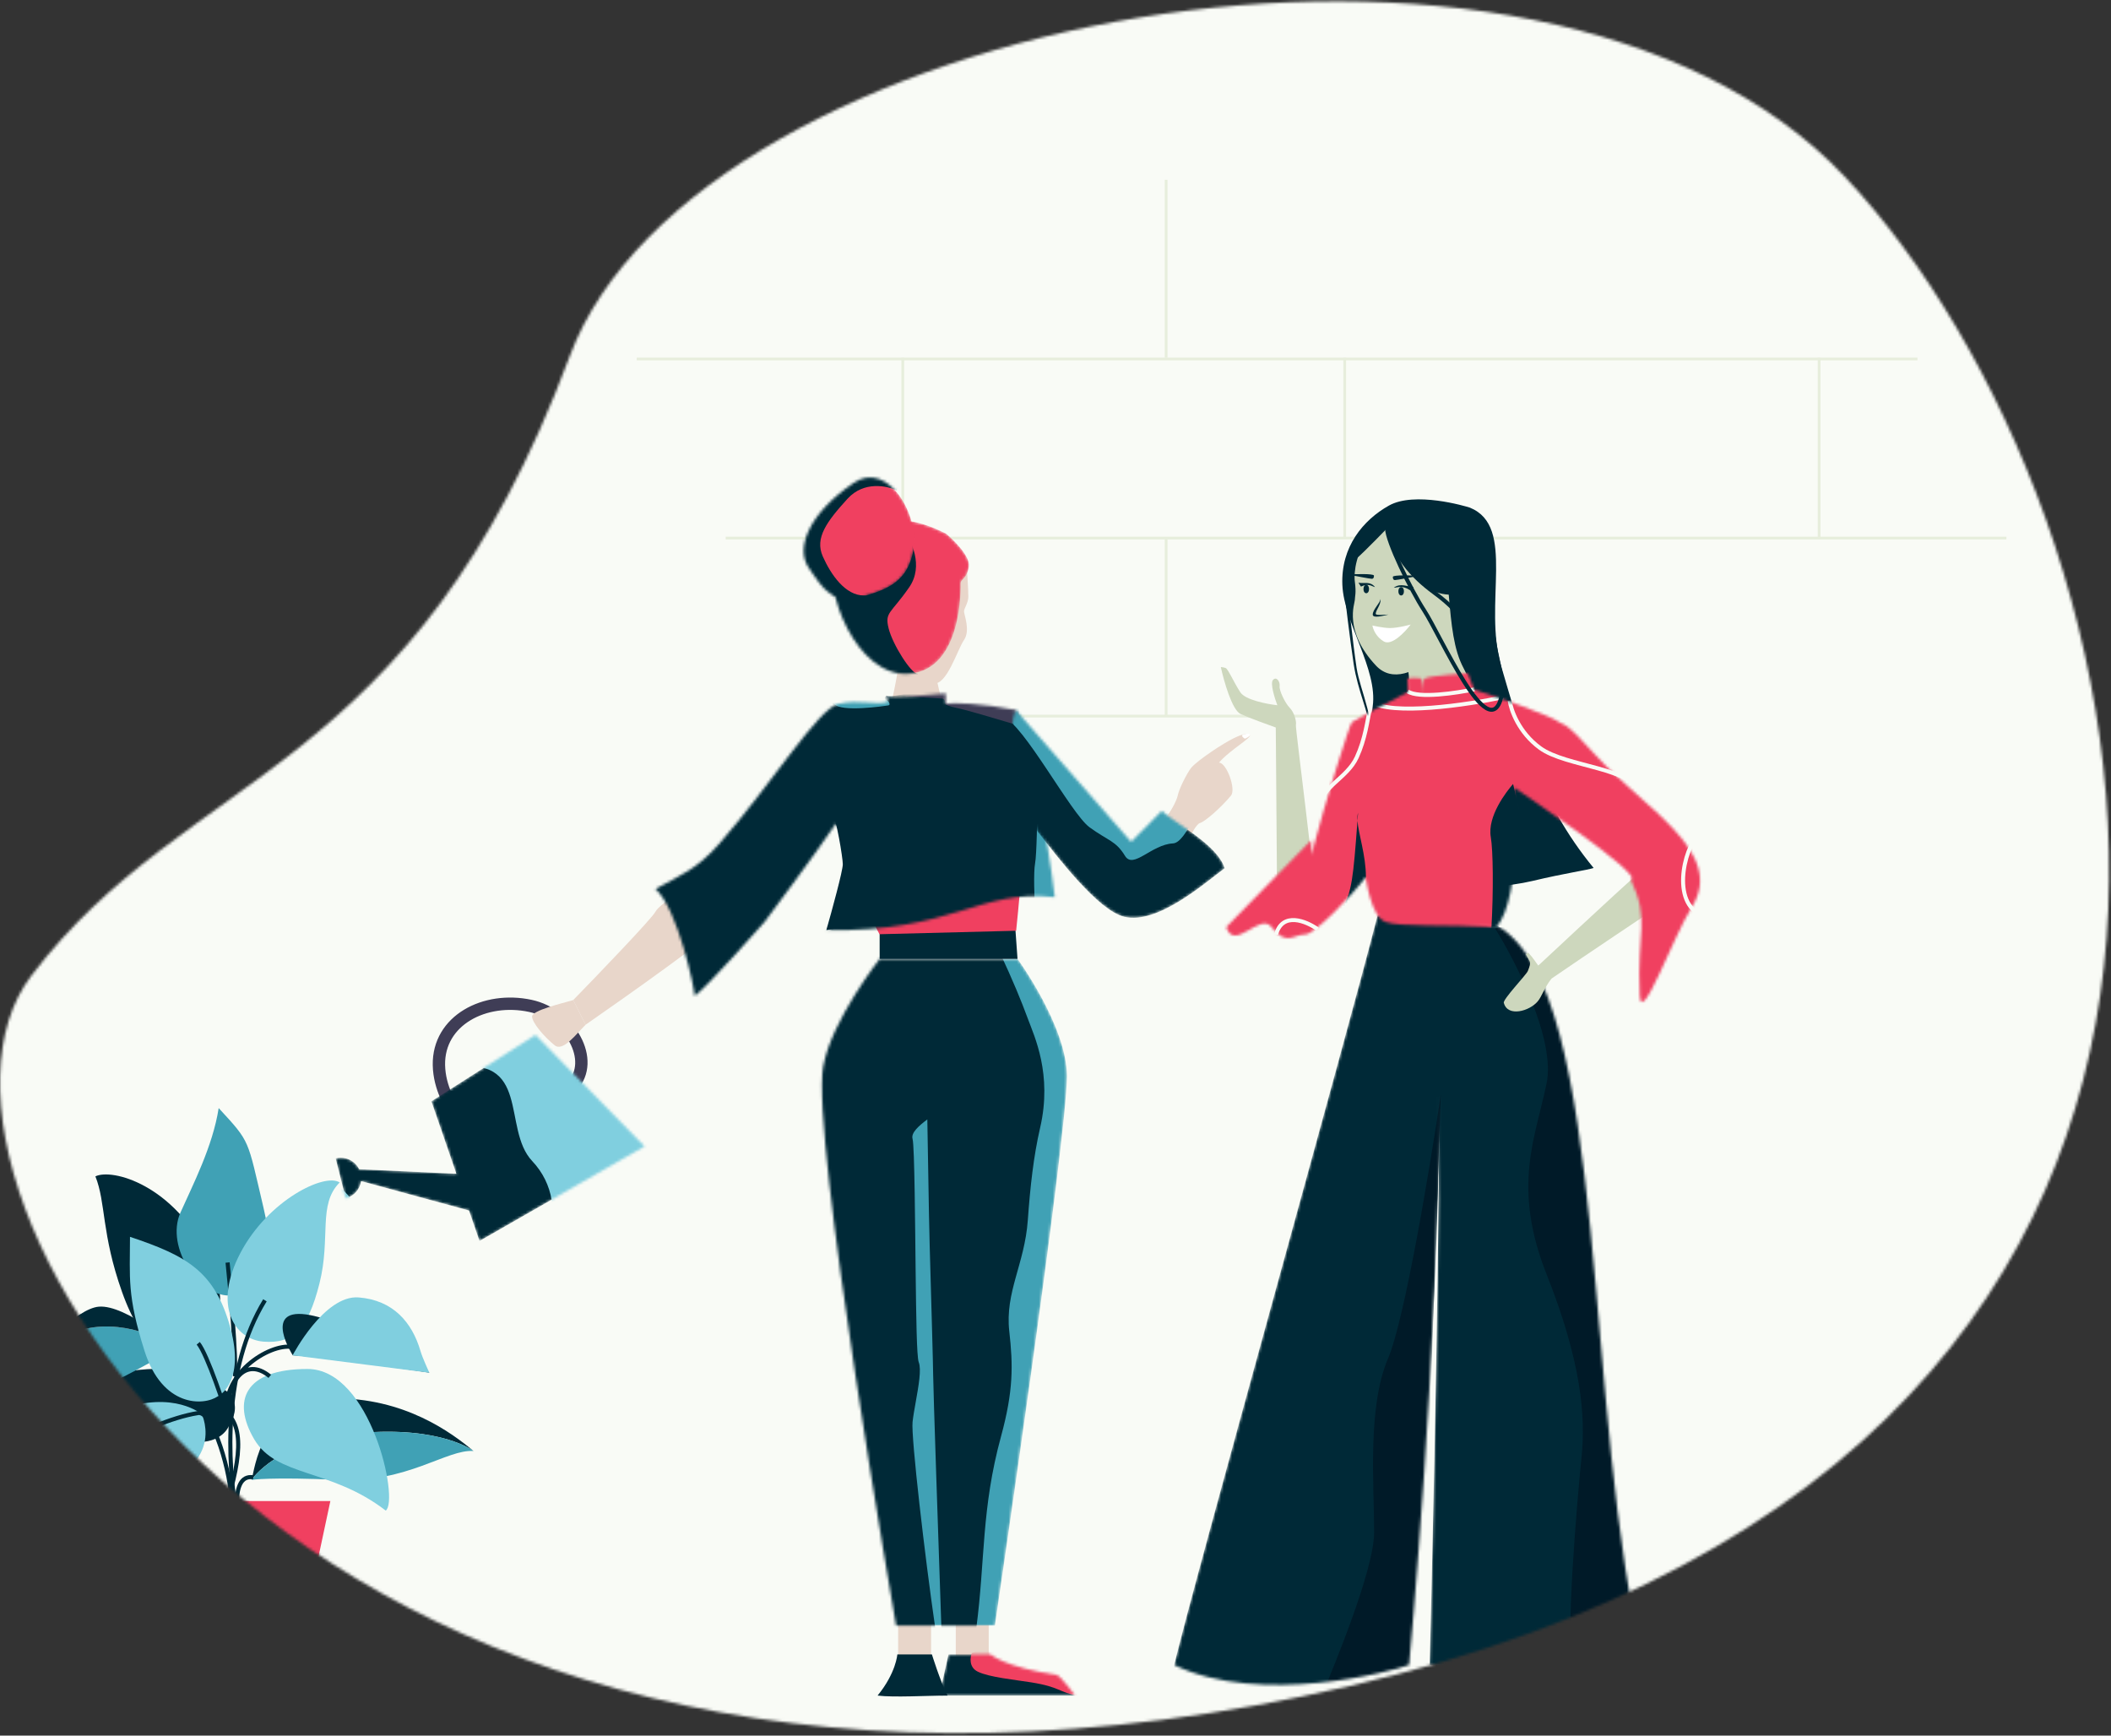 <?xml version="1.0" encoding="UTF-8"?><svg width="765px" height="629px" viewBox="0 0 765 629" version="1.1" xmlns="http://www.w3.org/2000/svg" xmlns:xlink="http://www.w3.org/1999/xlink"><rect x="0" y="0" width="765" height="629" fill="#333333" stroke="none"/><!--Generator: Sketch 64 (93537) - https://sketch.com--><title>WateringPlantAndTalking</title><desc>Created with Sketch.</desc><defs><path d="M206.5,129 C252.263,6.356 557.376,-53.756 668.5,64.001 C782.684,185 864.57,524.032 489.316,610.982 C114.061,697.931 -45.898,429.186 11.305,353.677 C68.509,278.169 149.296,282.305 206.5,129 Z" id="path-1"/><path d="M0.502,273.4 C7.679,243.163 62.978,45.853 74.243,1.625 C89.539,-0.51 83.847,1.98 117.641,5.538 C158.906,29.371 148.358,184.649 170.959,273.4 C170.959,273.4 148.014,279.386 133,279.501 C117.236,279.622 93.096,273.4 93.096,273.4 C93.096,273.4 96.573,138.862 96.573,65.938 C96.573,157.004 85.626,273.4 85.626,273.4 C79.934,275.534 32,288.501 0.502,273.4 Z" id="path-3"/><path d="M45.902,17.721 C46.602,17.196 58.959,10.488 66.242,6.773 L66.008,1.836 C66.008,1.836 71.183,1.302 71.183,2.185 C71.183,2.921 71.937,8.096 71.937,8.096 C71.937,8.096 71.161,2.439 72.46,1.836 C74.694,0.799 87.941,0.001 87.941,0.001 L90.255,5.922 C98.995,8.763 117.391,15.099 121.062,17.721 C122.911,19.042 122.904,17.002 134.215,29.64 C150.906,48.289 181.802,64.684 169.076,84.777 C162.317,95.449 150.727,128.066 150.222,116.793 C149.155,92.959 153.951,89.725 147.021,74.817 C152.357,73.394 104.689,41.379 104.689,41.379 C104.689,41.379 107.891,80.736 98.286,92.006 C79.671,91.033 63.472,92.002 58.089,90.113 C52.706,88.225 50.928,73.871 50.928,73.871 C45.902,80.509 32.4,94.628 29.079,94.628 C24.928,94.628 22.087,98.997 16.844,92.006 C12.649,86.413 3.378,101.056 0.361,92.006 L31.204,60.463 L31.204,65.897 C36.52,45.505 45.203,18.245 45.902,17.721 Z" id="path-5"/><path d="M3.721,0.568 L0.396,15.483 L49.613,15.483 C49.613,15.483 44.249,8.225 42.962,8.026 C23.674,5.043 19.018,0.568 19.018,0.568 L3.721,0.568 Z" id="path-7"/><path d="M1.312,39.557 C4.26,22.851 21.772,0.514 21.772,0.514 L71.735,0.514 C71.735,0.514 89.633,25.009 89.633,43.02 C89.633,66.137 63.533,242.128 63.533,242.128 L27.738,242.128 C27.738,242.128 -3.163,64.911 1.312,39.557 Z" id="path-9"/><path d="M50.112,17.374 C50.708,13.795 44.892,7.928 41.909,5.443 C18.791,-6.489 6.114,5.443 1.64,15.137 C-2.834,24.831 9.097,57.643 28.486,56.152 C47.875,54.66 47.129,24.831 47.129,23.34 C47.129,21.848 49.366,21.848 50.112,17.374 Z" id="path-11"/><path d="M18.353,2.002 C30.764,-6.46 42.503,14.068 39.979,26.611 C38.109,35.906 33.268,40.034 22.082,43.016 C10.896,45.999 7.913,41.526 1.947,32.577 C-2.677,25.64 1.947,13.188 18.353,2.002 Z" id="path-13"/><path d="M14.727,109.937 C14.727,107.55 8.762,78.616 0.559,71.159 C9.496,66.22 15.526,64.053 23.676,54.753 C42.628,33.127 59.534,5.704 66.928,4.044 C74.321,2.385 80.57,4.689 84.825,3.298 C84.825,2.553 84.227,1.652 84.08,1.061 C86.466,2.254 98.994,0.813 105.706,0.315 L105.706,4.044 C108.688,3.547 118.532,3.895 131.06,6.281 C134.789,11.501 142.992,54.007 145.229,74.142 C118.011,70.972 108.291,86.93 62.399,86.087 C62.162,86.122 61.931,86.118 61.708,86.073 C61.939,86.079 62.17,86.083 62.399,86.087 C68.989,85.129 80.5,54.625 67.674,48.787 C66.735,48.36 66.182,47.933 65.907,47.506 C58.309,58.765 40.082,83.091 40.082,83.091 C40.082,83.091 19.106,106.926 14.727,109.937 Z" id="path-15"/><path d="M35.341,24.119 L73.057,0.047 L112.583,40.456 L52.771,74.735 L48.971,63.701 L9.844,53.041 C9.441,55.965 7.312,58.492 4.275,59.257 L0.634,44.794 C4.11,43.919 7.63,45.64 9.148,48.734 L44.39,50.396 L35.341,24.119 Z" id="path-17"/><path d="M43.907,48.099 C43.907,48.099 15.013,15.217 2.07,0.281 C-3.563,14.754 9.862,44.134 9.862,44.134 C16.923,53.193 31.871,73.007 41.463,75.245 C53.453,78.043 69.793,63.654 77.786,57.659 C75.191,49.009 59.273,41.013 55.01,36.883 L43.907,48.099 Z" id="path-19"/></defs><g id="Page-1" stroke="none" stroke-width="1" fill="none" fill-rule="evenodd"><g id="WateringPlantAndTalking"><mask id="mask-2" fill="white"><use xlink:href="#path-1"/></mask><g id="Path"/><g id="Group" mask="url(#mask-2)"><g transform="translate(-167, -189)"><path d="M151.725,174.817 C235.588,10.04 728.976,-8.61 965.187,2.662 C1120.332,24.182 1564.8,927.997 877.132,1044.816 C189.463,1161.636 -83.089,648.244 21.739,546.796 C126.567,445.347 46.898,380.789 151.725,174.817 Z" id="Path" stroke="none" fill="#F9FBF6" fill-rule="nonzero"/><line x1="397.732" y1="319.089" x2="861.863" y2="319.089" id="Path" stroke="#E7EEDC" stroke-width="1" fill="none"/><line x1="429.973" y1="384.003" x2="894.104" y2="384.003" id="Path" stroke="#E7EEDC" stroke-width="1" fill="none"/><line x1="494.156" y1="318.649" x2="494.156" y2="384.018" id="Path" stroke="#E7EEDC" stroke-width="1" fill="none"/><line x1="654.309" y1="318.649" x2="654.309" y2="384.018" id="Path" stroke="#E7EEDC" stroke-width="1" fill="none"/><line x1="589.594" y1="384.018" x2="589.594" y2="448.518" id="Path" stroke="#E7EEDC" stroke-width="1" fill="none"/><line x1="589.594" y1="254.149" x2="589.594" y2="318.65" id="Path" stroke="#E7EEDC" stroke-width="1" fill="none"/><line x1="469.316" y1="448.519" x2="711.178" y2="448.519" id="Path" stroke="#E7EEDC" stroke-width="1" fill="none"/><line x1="826.227" y1="318.649" x2="826.227" y2="384.018" id="Path" stroke="#E7EEDC" stroke-width="1" fill="none"/><g id="Clipped" stroke="none" stroke-width="1" fill="none" fill-rule="evenodd" transform="translate(592, 519)"><mask id="mask-4" fill="white"><use xlink:href="#path-3"/></mask><g id="Path"/><g id="Group" mask="url(#mask-4)" fill-rule="nonzero"><path d="M0.502,273.4 C7.679,243.163 62.978,45.853 74.243,1.625 C89.539,-0.51 83.847,1.98 117.641,5.538 C158.906,29.371 148.358,184.649 170.959,273.4 L93.096,273.4 C93.096,273.4 96.573,138.862 96.573,65.938 C96.573,157.004 85.626,273.4 85.626,273.4 C79.934,275.534 0.502,327.501 0.502,273.4 Z" id="Path" fill="#002937"/><path d="M135.481,62.554 C138.718,46.773 124.354,18.551 116.768,6.413 C139.021,-0.061 159.084,87.336 166.333,131.844 L202.749,277.506 C184.541,278.349 147.519,278.619 145.091,272.954 C142.056,265.873 146.608,212.767 148.126,198.1 C149.643,183.433 148.126,163.708 135.481,131.844 C122.837,99.981 131.435,82.279 135.481,62.554 Z" id="Path" fill="#001A28"/><path d="M78.006,162.336 C84.046,148.243 93.271,92.716 97.128,66.714 L90.086,275.581 L54,284.501 C58.53,273.428 72.973,238.94 72.973,225.25 C72.973,208.138 70.456,179.952 78.006,162.336 Z" id="Path" fill="#001A28"/></g></g><path d="M725.194,538.256 C725.194,538.256 706.314,554.248 728.885,543.896 C742.788,534.344 761.044,522.188 776.101,512.093 C782.348,500.851 781.753,501.241 765.227,501.324 C748.309,516.595 725.194,538.256 725.194,538.256 Z" id="Path" stroke="none" fill="#CDD7BD" fill-rule="nonzero"/><path d="M636.617,451.791 C636.387,452.934 644.141,511.396 643.315,514.575 C641.28,516.719 631.407,525.351 629.892,525.336 L629.327,452.654 C626.362,451.605 619.661,449.157 616.576,447.754 C613.492,446.351 610.513,435.829 609.409,430.744 C609.713,430.757 610.491,430.846 611.176,431.1 C612.031,431.417 614.236,436.503 616.518,439.936 C618.343,442.683 626.194,444.178 629.892,444.582 C628.919,442.032 627.237,436.632 628.297,435.433 C629.621,433.934 630.94,436.151 630.723,437.687 C630.507,439.223 632.733,443.853 634.357,445.481 C635.98,447.109 636.905,450.362 636.617,451.791 Z" id="Path" stroke="none" fill="#CDD7BD" fill-rule="nonzero"/><path d="M670.34,372.217 C679.663,366.996 698.01,372.419 699.688,372.978 C716.545,379.839 704.313,407.725 711.065,430.625 C717.818,453.525 724.583,479.359 744.503,503.549 C741.891,504.42 734.728,505.311 722.186,508.297 C706.509,512.03 661.343,513.896 664.457,508.297 C667.57,502.698 662.592,458.381 664.457,444.955 C666.321,431.529 654.014,414.747 653.455,400.948 C652.896,387.149 661.016,377.438 670.34,372.217 Z" id="Path" stroke="none" fill="#002937" fill-rule="nonzero"/><path d="M657.55,429.607 C656.147,420.18 654.542,406.799 653.916,401.287 L655.025,401.161 C655.651,406.669 657.2,421.589 658.601,430.996 C659.817,439.165 666.263,451.973 662.971,459.942 L662.971,457.112 C663.513,455.8 663.593,454.19 663.342,452.279 C663.092,450.369 662.521,448.214 661.81,445.839 C661.537,444.93 661.245,443.989 660.944,443.021 C659.681,438.957 658.264,434.402 657.55,429.607 Z" id="Path" stroke="none" fill="#002937" fill-rule="evenodd"/><path d="M677.601,445.311 C677.698,438.061 677.893,431.64 676.765,431.036 C682.082,425.115 694.643,411.331 694.256,417.325 C693.869,423.318 700.689,438.25 705.159,442.277 L670.422,460.809 C671.469,457.104 677.504,452.56 677.601,445.311 Z" id="Path" stroke="none" fill="#CDD7BD" fill-rule="nonzero"/><path d="M657.97,399.736 C657.506,396.308 658.648,388.355 663.297,383.639 C681.662,365.007 699.314,405.18 699.545,409.928 C699.777,414.676 677.426,442.818 665.613,430.195 C653.801,417.571 657.97,407.728 657.97,406.454 C657.97,405.18 658.549,404.022 657.97,399.736 Z" id="Path" stroke="none" fill="#CDD7BD" fill-rule="nonzero"/><path d="M665.532,411.372 C665.66,409.996 667.462,408.141 667.313,406.079 C666.998,407.746 664.465,409.917 664.465,411.725 C664.465,413.212 668.278,412.117 670.156,411.725 C668.358,411.764 665.46,412.147 665.532,411.372 Z" id="Path" stroke="none" fill="#002937" fill-rule="nonzero"/><path d="M672.506,399.224 C671.801,399.224 671.715,398.41 671.76,398.003 C672.194,397.326 678.223,397.495 681.183,397.664 C678.584,398.184 673.211,399.224 672.506,399.224 Z" id="Path" stroke="none" fill="#002937" fill-rule="nonzero"/><path d="M664.147,398.762 C664.852,398.762 664.938,397.948 664.892,397.541 C664.458,396.864 658.429,397.033 655.469,397.202 C658.068,397.722 663.442,398.762 664.147,398.762 Z" id="Path" stroke="none" fill="#002937" fill-rule="nonzero"/><path d="M677.926,402.863 L679.28,401.678 C676.901,401.678 674.586,400.145 672.09,401.985 C673.504,401.985 674.92,400.941 677.926,402.863 Z" id="Path" stroke="none" fill="#002937" fill-rule="nonzero"/><path d="M660.186,401.58 L659.293,400.178 C661.284,400.604 663.559,399.515 665.283,401.772 C664.092,401.518 663.118,400.243 660.186,401.58 Z" id="Path" stroke="none" fill="#002937" fill-rule="nonzero"/><ellipse id="Oval" stroke="none" fill="#002937" fill-rule="nonzero" cx="674.761" cy="403.279" rx="1" ry="1.522"/><ellipse id="Oval" stroke="none" fill="#002937" fill-rule="nonzero" cx="662.112" cy="402.47" rx="1" ry="1.522"/><path d="M668.488,421.474 C671.354,423.128 676.159,418.075 678.204,415.342 C678.204,415.342 673.671,416.611 670.7,416.606 C668.195,416.601 664.354,415.686 664.354,415.686 C664.537,416.927 665.622,419.821 668.488,421.474 Z" id="Path" stroke="none" fill="#FFFFFF" fill-rule="nonzero"/><path d="M692,404.5 C678.995,403.76 672.637,389.054 669.354,380.769 C664.773,385.518 657.33,393.033 657.219,392.312 C657.076,391.38 662.883,376.395 669.487,379.098 C673.229,375.874 681.579,371.03 697.5,373.5 C709.945,375.432 704.902,403.44 710.353,427.423 C712.265,435.838 713.554,447.998 723.159,454.814 C718.016,453.407 714.517,444.76 707.552,443.018 C698.845,440.842 701.022,437.939 697.394,431.167 C693.766,424.396 692.97,415.581 692,404.5 Z" id="Path" stroke="none" fill="#002937" fill-rule="nonzero"/><path d="M670.65,378.898 C670.65,389.477 679.334,398.325 686.521,403.59 C699.95,413.428 695.376,415.985 707.153,422.443" id="Path" stroke="#002937" stroke-width="1.443" fill="none"/><g id="Clipped" stroke="none" stroke-width="1" fill="none" fill-rule="evenodd" transform="translate(611, 433)"><mask id="mask-6" fill="white"><use xlink:href="#path-5"/></mask><g id="Path"/><g id="Group" mask="url(#mask-6)"><g transform="translate(-6, -32)"><rect id="Rectangle" stroke="none" fill="#F04060" fill-rule="nonzero" x="0.301" y="0.641" width="184.712" height="165.508"/><path d="M39.442,124.718 C35.411,121.85 26.761,118.226 24.408,126.679" id="Path" stroke="#F9FBF6" stroke-width="1.443" fill="none"/><path d="M177.596,90.356 C172.132,95.45 167.065,116.928 180.429,120.319" id="Path" stroke="#F9FBF6" stroke-width="1.443" fill="none"/><path d="M58.52,44.287 C57.51,49.336 56.738,55.787 53.672,62.464 C50.137,70.163 40.343,73.37 40.949,80.034" id="Path" stroke="#F9FBF6" stroke-width="1.443" fill="none"/><path d="M109.092,41.908 C109.549,45.28 112.384,53.43 120.066,59.055 C129.668,66.085 153.886,65.949 158.001,76.58" id="Path" stroke="#F9FBF6" stroke-width="1.443" fill="none"/><path d="M96.373,37.786 C89.929,39.166 76.051,41.249 72.094,38.543" id="Path" stroke="#F9FBF6" stroke-width="1.443" fill="none"/><path d="M106.685,40.677 C93.864,43.422 66.254,47.566 58.381,42.183" id="Path" stroke="#F9FBF6" stroke-width="1.443" fill="none"/><path d="M53.936,85.445 C54.272,90.276 56.989,97.881 56.989,105.854 C55.323,110.288 54.022,113.04 48.533,117.08 C51.891,111.022 52.391,106.274 53.936,85.445 C53.858,84.327 53.908,83.357 54.149,82.566 C54.076,83.559 54.005,84.518 53.936,85.445 Z" id="Path" stroke="none" fill="#002937" fill-rule="nonzero"/><path d="M110.324,72.112 L114.03,88.377 L121.717,159.821 C116.364,161.743 92.738,158.221 96.46,155.197 C103.048,149.845 103.894,100.849 102.246,91.379 C100.929,83.802 107.922,74.857 110.324,72.112 Z" id="Path" stroke="none" fill="#002937" fill-rule="nonzero"/></g></g></g><path d="M669.65,380.528 C669.65,385.083 678.215,402.716 683.078,410.18 C689.157,419.51 706.64,459.901 711.096,441.464" id="Path" stroke="#002937" stroke-width="1.443" fill="none"/><path d="M724.227,551.927 C721.276,555.438 713.409,557.688 711.988,552.516 C711.277,551.449 720.095,542.322 720.669,540.899 C722.119,537.309 721.409,537.735 719.986,534.889 C720.698,534.178 720.671,534.142 721.025,534.496 C723.515,536.986 726.512,542.983 729.221,543.663 C726.376,547.37 725.86,549.983 724.227,551.927 Z" id="Path" stroke="none" fill="#CDD7BD" fill-rule="nonzero"/><path d="M250.077,705.504 C250.077,705.504 260.129,691.311 235.796,689.091 C230.39,681.719 205.815,685.65 194.02,692.531 C209.256,694.989 230.779,711.886 239.449,711.608 C248.119,711.331 250.077,705.504 250.077,705.504 Z" id="Path" stroke="none" fill="#002937" fill-rule="nonzero"/><path d="M241.494,697.762 C254.13,699.757 255.594,710.266 250.805,728.357" id="Path" stroke="#002937" stroke-width="1.491" fill="none"/><path d="M201.572,615.326 C205.405,624.866 203.725,636.067 211.212,657.175 C218.7,678.283 227.185,679.525 232.177,678.035 C237.168,676.544 254.914,670.415 242.435,644.34 C229.956,618.264 207.562,612.347 201.572,615.326 Z" id="Path" stroke="none" fill="#002937" fill-rule="nonzero"/><path d="M246.248,590.575 C244.102,604.452 236.831,618.476 232.384,628.47 C226.77,641.087 239.449,659.749 251.154,658.438 C262.859,657.128 268.404,651.818 262.476,626.632 C256.546,601.444 257.844,603.18 246.248,590.575 Z" id="Path" stroke="none" fill="#40A1B5" fill-rule="nonzero"/><path d="M249.473,646.549 C250.581,657.191 252.665,680.336 252.133,687.785" id="Path" stroke="#002937" stroke-width="1.491" fill="none"/><path d="M290.088,617.541 C284.774,613.934 264.21,623.89 254.141,643.035 C244.073,662.179 251.904,674.388 262.532,675.22 C273.161,676.052 278.577,670.77 282.772,654.121 C286.967,637.473 282.107,625.522 290.088,617.541 Z" id="Path" stroke="none" fill="#80CFDF" fill-rule="nonzero"/><path d="M252.799,737.669 C249.252,719.489 247.829,684.928 263.008,660.24" id="Path" stroke="#002937" stroke-width="1.491" fill="none"/><path d="M273.098,680.173 C284.474,680.781 322.635,686.455 322.635,686.455 C322.635,686.455 293.33,667.377 277.8,665.342 C262.271,663.307 273.098,680.173 273.098,680.173 Z" id="Path" stroke="none" fill="#002937" fill-rule="nonzero"/><path d="M240.163,701.572 C240.163,701.572 250.531,723.319 213.349,729.984 C176.166,736.648 174.481,744.017 167.66,748.976 C162.297,738.103 190.825,706.834 210.488,699.818 C230.152,692.802 240.163,701.572 240.163,701.572 Z" id="Path" stroke="none" fill="#80CFDF" fill-rule="nonzero"/><path d="M273.043,680.168 C273.043,680.168 284.517,658.213 296.971,659.195 C309.425,660.177 316.328,668.163 319.393,678.667 C320.133,681.201 322.592,686.484 322.592,686.484 L273.043,680.168 Z" id="Path" stroke="none" fill="#80CFDF" fill-rule="nonzero"/><path d="M297.235,708.328 C327.006,705.744 338.598,714.845 338.598,714.845 C330.751,708.327 313.608,695.407 287.56,695.775 C261.511,696.145 259.278,721.985 258.163,725.308 C258.163,725.308 267.465,710.911 297.235,708.328 Z" id="Path" stroke="none" fill="#002937" fill-rule="nonzero"/><path d="M289.794,725.31 C314.727,726.417 328.789,714.191 338.598,714.845 C338.598,714.845 327.006,705.744 297.236,708.329 C267.465,710.913 258.162,725.311 258.162,725.311 C258.162,725.311 264.861,724.202 289.794,725.31 Z" id="Path" stroke="none" fill="#40A1B5" fill-rule="nonzero"/><path d="M200.996,670.022 C188.67,671.621 180.015,679.853 176.675,683.568 C171.87,689.19 170.222,698.662 167.001,705.543 C187.391,703.05 230.852,677.5 230.852,677.5 C230.852,677.5 217.016,667.945 200.996,670.022 Z" id="Path" stroke="none" fill="#40A1B5" fill-rule="nonzero"/><path d="M202.816,662.543 C194.722,663.227 181.202,678.273 176.675,683.568 C180.015,679.853 188.67,671.62 200.996,670.022 C217.016,667.944 230.852,677.5 230.852,677.5 C230.852,677.5 212.647,661.713 202.816,662.543 Z" id="Path" stroke="none" fill="#002937" fill-rule="nonzero"/><path d="M250.803,733.648 C251.025,723.45 244.152,700.248 238.831,701.089 C228.722,702.685 216.883,708.405 212.227,711.065" id="Path" stroke="#002937" stroke-width="1.491" fill="none"/><path d="M245.967,695.023 C240.652,698.63 225.829,698.907 219.396,678.652 C212.963,658.397 214.108,651.982 214.108,637.237 C234.751,644.118 244.848,649.796 250.443,670.051 C256.037,690.306 245.967,695.023 245.967,695.023 Z" id="Path" stroke="none" fill="#80CFDF" fill-rule="nonzero"/><path d="M278.448,685.125 C255.504,685.125 251.006,696.728 259.104,710.563 C267.202,724.398 286.756,721.021 306.79,736.446 C311.738,732.877 301.391,685.125 278.448,685.125 Z" id="Path" stroke="none" fill="#80CFDF" fill-rule="nonzero"/><path d="M249.473,703.084 C249.03,700.423 242.024,679.539 238.832,675.814 M249.473,703.084 C248.808,689.782 255.725,680.337 264.771,687.786 M249.473,703.084 C246.148,687.121 264.771,675.814 272.752,677.145" id="Shape" stroke="#002937" stroke-width="1.491" fill="none"/><path d="M252.799,732.982 C253.021,728.326 254.129,723.701 258.785,724.367" id="Path" stroke="#002937" stroke-width="1.491" fill="none"/><polygon id="Path" stroke="none" fill="#F04060" fill-rule="nonzero" points="286.719 732.982 218.213 732.982 235.095 803.484 271.676 803.484"/><path d="M232.18,732.982 L218.213,732.982 L234.841,803.484 C234.841,803.484 268.096,801.488 275.412,803.484 C255.319,800.658 264.105,779.54 246.148,768.898 C226.186,757.069 232.18,732.982 232.18,732.982 Z" id="Path" stroke="none" fill="#002937" fill-rule="nonzero"/><polygon id="Path" stroke="none" fill="#002937" fill-rule="nonzero" points="281.398 798.162 227.525 798.162 230.85 812.557 278.738 812.557"/><rect id="Rectangle" stroke="none" fill="#E8D6CA" fill-rule="nonzero" transform="translate(498.448, 782.602) scale(-1, 1) translate(-498.448, -782.602) " x="492.482" y="775.145" width="11.932" height="14.915"/><rect id="Rectangle" stroke="none" fill="#E8D6CA" fill-rule="nonzero" transform="translate(519.329, 782.602) scale(-1, 1) translate(-519.329, -782.602) " x="513.363" y="775.145" width="11.932" height="14.915"/><g id="Clipped" stroke="none" stroke-width="1" fill="none" fill-rule="evenodd" transform="translate(507, 788)"><mask id="mask-8" fill="white"><use xlink:href="#path-7"/></mask><g id="Path"/><g id="Group" mask="url(#mask-8)" fill-rule="nonzero"><g transform="translate(0, -5)" id="Path"><path d="M3.721,5.568 L0.396,20.483 L49.613,20.483 C49.613,20.483 44.249,13.225 42.962,13.026 C23.674,10.043 19.018,5.568 19.018,5.568 L3.721,5.568 Z" fill="#002937"/><path d="M14.415,11.862 C11.047,10.262 11.538,6.635 12.204,5.021 L23.993,0.916 L54.936,8.284 L50.726,20.598 C43.604,19.265 44.213,17.383 33.712,15.703 C27.496,14.709 18.625,13.862 14.415,11.862 Z" fill="#F04060"/></g></g></g><g id="Clipped" stroke="none" stroke-width="1" fill="none" fill-rule="evenodd" transform="translate(464, 536)"><mask id="mask-10" fill="white"><use xlink:href="#path-9"/></mask><g id="Path"/><g id="Group" mask="url(#mask-10)" fill-rule="nonzero"><g transform="translate(-18, -3)" id="Path"><path d="M15.163,39.308 C18.111,22.603 39.772,3.514 39.772,3.514 L89.735,3.514 C89.735,3.514 107.633,28.009 107.633,46.02 C107.633,69.137 81.533,245.128 81.533,245.128 L45.738,245.128 C45.738,245.128 10.689,64.663 15.163,39.308 Z" fill="#40A1B5"/><path d="M97.939,64.663 C102.414,45.275 95.843,31.584 93.464,25.14 C91.099,18.734 88.244,11.717 83.024,0.531 C79.769,2.603 66.34,2.231 51.215,1.813 C28.231,1.177 1.329,0.433 0.25,7.988 C-0.871,15.831 10.516,81.843 21.568,145.918 C28.171,184.202 34.655,221.795 38.281,245.874 L59.907,245.874 C56.178,220.271 51.108,176.671 51.704,171.302 C51.938,169.195 52.393,166.646 52.86,164.027 C53.882,158.302 54.964,152.234 53.941,149.676 C53.193,147.806 53.008,132.615 52.821,117.278 C52.635,102.038 52.448,71.351 51.704,68.749 C51.053,66.47 54.097,63.907 57.051,61.681 C57.225,68.297 57.554,95.122 57.902,107.289 C58.504,128.341 59.161,151.321 59.161,154.15 C59.161,158.326 61.15,217.039 62.144,245.874 L74.822,245.874 C78.053,221.265 76.587,202.86 83.77,176.522 C88.245,160.116 88.157,150.843 86.753,138.49 C85.141,124.299 92.323,114.123 93.464,98.221 C94.34,86.021 95.548,75.02 97.939,64.663 Z" fill="#002937"/></g></g></g><path d="M504.713,788.568 C504.713,788.568 507.696,798.263 510.381,803.483 C502.924,803.483 490.992,804.229 485.026,803.483 C491.738,795.28 492.185,788.568 492.185,788.568 L504.713,788.568 Z" id="Path" stroke="none" fill="#002937" fill-rule="nonzero"/><polygon id="Path" stroke="none" fill="#002937" fill-rule="nonzero" points="534.989 526.074 535.734 536.514 485.771 536.514 485.771 525.328"/><path d="M470.272,465.246 C466.671,471.25 476.721,511.303 485.724,527.565 L535.239,526.314 C536.99,509.427 540.041,474.152 538.24,468.148 C536.44,462.143 531.488,453.554 529.237,450.01 L475.221,450.01 C472.72,454.596 473.873,459.241 470.272,465.246 Z" id="Path" stroke="none" fill="#F04060" fill-rule="nonzero"/><path d="M472.421,502.211 C472.421,499.825 470.106,485.811 468.366,482.579 L477.641,476.856 L488.827,522.346 L466.455,526.074 C468.444,519.114 472.421,504.597 472.421,502.211 Z" id="Path" stroke="none" fill="#002937" fill-rule="nonzero"/><path d="M505.878,429.594 C505.261,431.276 507.676,440.809 508.96,445.364 C502.383,446.293 490.239,448.041 488.334,448.437 C488.272,448.491 488.211,448.519 488.154,448.519 C488.009,448.519 488.082,448.49 488.334,448.437 C489.605,447.348 491.798,435.606 492.777,429.594 C493.548,429.244 497.247,428.753 505.878,429.594 Z" id="Path" stroke="none" fill="#E8D6CA" fill-rule="nonzero"/><path d="M517.908,405.266 C517.908,403.206 517.54,392.741 516.349,390.076 C506.815,379.799 497.614,380.546 482.121,382.83 C466.627,385.114 479.667,416.758 482.121,425.399 C484.021,432.09 500.464,435.445 505.231,436.587 C509.998,437.729 513.965,424.352 516.348,420.927 C518.732,417.501 516.349,411.752 516.349,410.61 C516.349,409.468 517.908,407.504 517.908,405.266 Z" id="Path" stroke="none" fill="#E8D6CA" fill-rule="nonzero"/><g id="Clipped" stroke="none" stroke-width="1" fill="none" fill-rule="evenodd" transform="translate(468, 377)"><mask id="mask-12" fill="white"><use xlink:href="#path-11"/></mask><g id="Path"/><g id="Group" mask="url(#mask-12)" fill-rule="nonzero"><g transform="translate(-17, 0)" id="Path"><path d="M67.112,17.374 C67.708,13.795 61.892,7.928 58.909,5.443 C35.791,-6.489 23.114,5.443 18.64,15.137 C14.166,24.831 26.097,57.643 45.486,56.152 C64.875,54.66 64.129,24.831 64.129,23.34 C64.129,21.848 66.366,21.848 67.112,17.374 Z" fill="#F04060"/><path d="M45.486,24.831 C50.855,17.075 46.231,7.679 43.249,3.951 C38.028,2.956 23.859,3.354 8.945,12.899 C-9.698,24.831 5.962,34.525 15.657,58.388 C25.351,82.252 50.706,56.151 48.468,56.151 C46.231,56.151 39.52,45.711 38.028,39.745 C36.537,33.78 38.774,34.525 45.486,24.831 Z" fill="#002937"/></g></g></g><g id="Clipped" stroke="none" stroke-width="1" fill="none" fill-rule="evenodd" transform="translate(458, 362)"><mask id="mask-14" fill="white"><use xlink:href="#path-13"/></mask><g id="Path"/><g id="Group" mask="url(#mask-14)" fill-rule="nonzero"><g transform="translate(-12, -6)" id="Path"><path d="M30.353,8.002 C42.764,-0.46 54.503,20.068 51.979,32.611 C50.109,41.906 45.268,46.034 34.082,49.016 C22.896,51.999 19.913,47.526 13.947,38.577 C9.323,31.64 13.947,19.188 30.353,8.002 Z" fill="#F04060"/><path d="M28.116,13.765 C34.081,7.203 42.533,9.042 46.013,10.782 C48.996,0.342 34.081,-1.149 15.438,2.579 C-3.205,6.308 -3.95,35.391 13.201,55.526 C30.353,75.66 40.793,48.814 34.081,48.814 C27.37,48.814 22.15,41.357 19.167,34.645 C16.184,27.934 20.658,21.968 28.116,13.765 Z" fill="#002937"/></g></g></g><path d="M421.711,506.685 C423.501,505.492 453.28,466.416 467.946,447.027 C486.589,449.265 478.386,450.01 479.132,461.942 C479.877,473.873 431.405,519.362 428.423,523.837 C426.036,527.416 394.616,549.689 379.205,560.377 L374.73,551.429 C384.176,541.734 403.366,521.749 404.559,519.362 C406.051,516.38 419.474,508.177 421.711,506.685 Z" id="Path" stroke="none" fill="#E8D6CA" fill-rule="nonzero"/><g id="Clipped" stroke="none" stroke-width="1" fill="none" fill-rule="evenodd" transform="translate(404, 440)"><mask id="mask-16" fill="white"><use xlink:href="#path-15"/></mask><g id="Path"/><g id="Group" mask="url(#mask-16)" fill-rule="nonzero"><g transform="translate(-28, -25)" id="Path"><path d="M22.32,155.963 C22.32,153.576 10.532,97.731 2.329,90.274 C11.267,85.334 -5.821,27.526 2.329,18.226 C21.281,-3.4 71.065,27.553 74.048,26.062 C75.382,25.395 112.825,29.045 112.08,26.062 C114.466,27.255 124.372,23.622 131.083,23.124 L165.932,0.398 C168.915,-0.099 143.893,20.837 156.421,23.223 C160.15,28.443 170.992,79.008 173.229,99.142 C162.48,174.386 52.537,135.188 22.32,155.963 Z" fill="#002937"/><path d="M112.871,29.655 C113.775,29.505 113.247,28.587 112.871,28.148 C111.677,27.101 107.633,24.882 101.002,24.38 C92.712,23.752 90.891,25.95 93.277,29.09 C95.664,32.23 111.74,29.843 112.871,29.655 Z" fill="#40A1B5"/><path d="M166.096,86.912 C166.698,83.769 166.904,69.834 166.932,63.259 L176.293,102.291 L166.096,103.962 C165.845,99.588 165.494,90.054 166.096,86.912 Z" fill="#40A1B5"/><path d="M137.763,30.574 C140.666,31.132 152.432,34.608 157.951,36.277 L164.918,31.306 L160.241,23.332 L139.386,23.332 L118.531,26.323 C122.762,26.598 131.459,27.15 132.404,27.15 C133.348,27.15 133.578,28.502 133.575,29.178 C133.761,29.411 134.859,30.016 137.763,30.574 Z" fill="#3F3D56"/></g></g></g><path d="M330.726,589.99 C330.726,589.99 326.201,583.501 326.058,574.957 C325.787,558.761 342.671,549.983 359.212,553.542 C373.554,556.629 383.078,573.32 374.333,582.605" id="Path" stroke="#3F3D56" stroke-width="4.474" fill="none"/><g id="Clipped" stroke="none" stroke-width="1" fill="none" fill-rule="evenodd" transform="translate(288, 564)"><mask id="mask-18" fill="white"><use xlink:href="#path-17"/></mask><g id="Path"/><g id="Group" mask="url(#mask-18)" fill-rule="nonzero"><g transform="translate(0, -4)" id="Path"><path d="M35.341,28.119 L73.057,4.047 L112.583,44.456 L52.771,78.735 L48.971,67.701 L9.844,57.041 C9.441,59.965 7.312,62.492 4.275,63.257 L0.634,48.794 C4.11,47.919 7.63,49.64 9.148,52.734 L44.39,54.396 L35.341,28.119 Z" fill="#002937"/><path d="M71.854,49.763 C60.71,37.943 71.854,10.802 42.138,16.085 L70.024,0.632 L146.222,34.514 L77.748,79.192 C72.501,96.945 55.157,112.433 42.138,108.534 C41.367,109.593 24.772,87.059 13.308,72.297 L5.204,70.006 C3.329,66.633 0.196,59.885 2.656,59.881 C3.455,59.88 7.787,65.187 13.308,72.297 L65.639,87.092 L77.748,79.192 C80.743,69.058 79.796,58.187 71.854,49.763 Z" fill="#80CFDF"/></g></g></g><path d="M359.816,557.394 C359.816,555.157 370.505,552.672 374.731,551.429 L379.205,560.377 C375.725,563.857 371.002,570.221 368.019,567.835 C364.291,564.852 359.816,559.632 359.816,557.394 Z" id="Path" stroke="none" fill="#E8D6CA" fill-rule="nonzero"/><path d="M593.79,477.319 C593.375,479.285 591.051,483.662 589.115,485.604 L597.284,494.288 C598.255,492.074 600.532,487.566 601.878,487.251 C603.559,486.856 609.53,481.659 613.096,477.319 C615.008,474.992 611.481,465.383 608.751,465.383 C612.782,460.643 621.062,456.203 619.879,455.26 C617.239,453.16 603.883,462.918 603.883,462.918 C603.883,462.918 599.597,465.932 598.488,467.487 C596.842,469.796 594.308,474.861 593.79,477.319 Z" id="Path" stroke="none" fill="#E8D6CA" fill-rule="nonzero"/><path d="M618.105,456.691 C617.903,456.657 616.8,455.749 617.166,455.429 C617.556,455.089 619.755,454.555 620.038,455.188 C620.274,455.716 618.308,456.725 618.105,456.691 Z" id="Path" stroke="none" fill="#FFFFFF" fill-rule="nonzero"/><g id="Clipped" stroke="none" stroke-width="1" fill="none" fill-rule="evenodd" transform="translate(533, 446)"><mask id="mask-20" fill="white"><use xlink:href="#path-19"/></mask><g id="Path"/><g id="Group" mask="url(#mask-20)" fill-rule="nonzero"><g transform="translate(-15, -6)" id="Path"><path d="M58.907,54.099 C58.907,54.099 30.013,21.217 17.07,6.281 C11.437,20.754 24.862,50.134 24.862,50.134 C31.923,59.193 46.871,79.007 56.463,81.245 C68.453,84.043 84.793,69.654 92.786,63.659 C90.191,55.009 74.273,47.013 70.01,42.883 L58.907,54.099 Z" fill="#002937"/><path d="M88.335,33.346 C89.307,32.24 90.198,31.861 90.985,32.63 L88.335,33.346 C84.378,37.85 79.083,54.404 74.074,54.654 C66.273,55.044 59.704,64.144 56.675,59.154 C53.334,53.648 50.587,53.749 43.826,48.808 C37.065,43.868 19.643,10.844 12.622,9.024 C7.006,7.568 2.221,3.043 0.531,0.963 L29.655,4.733 L79.71,35.677 L88.335,33.346 Z" fill="#40A1B5"/></g></g></g></g></g></g></g></svg>